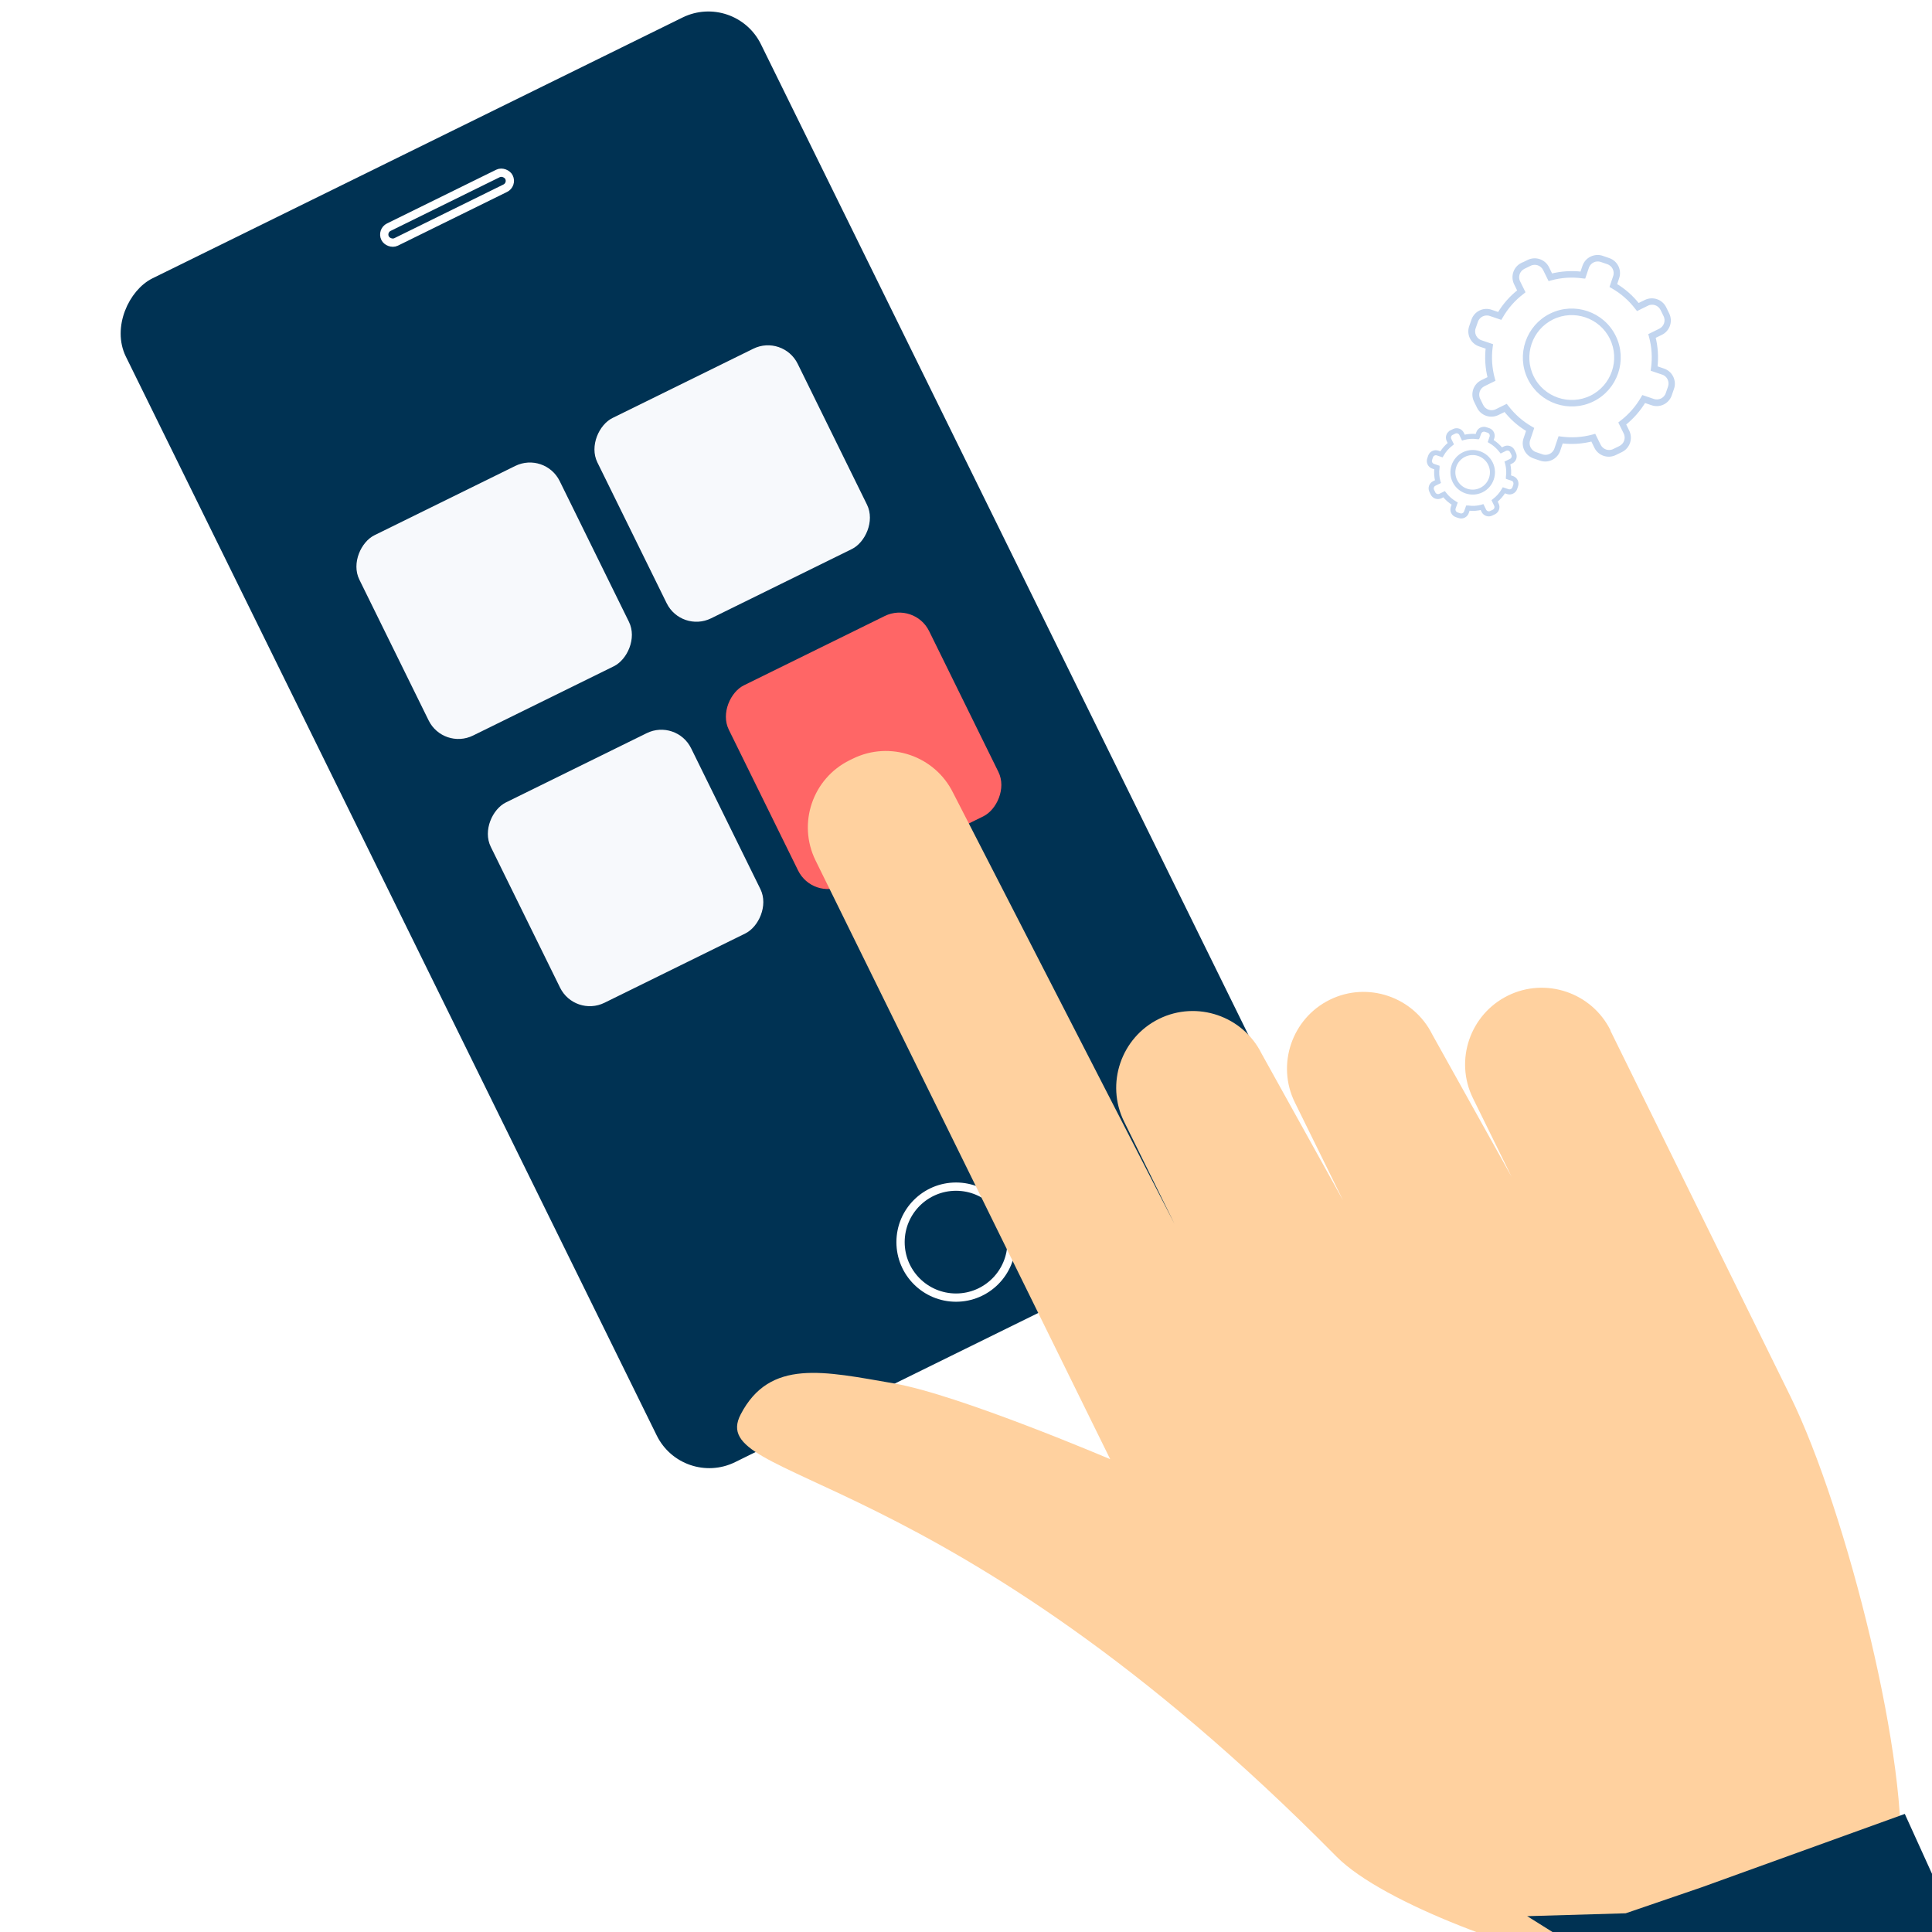 <?xml version="1.0" encoding="UTF-8"?><svg id="Layer_1" xmlns="http://www.w3.org/2000/svg" xmlns:xlink="http://www.w3.org/1999/xlink" viewBox="0 0 250 250"><defs><style>.cls-1,.cls-2{stroke:#fff;}.cls-1,.cls-2,.cls-3{stroke-width:1.07px;}.cls-1,.cls-2,.cls-3,.cls-4{stroke-miterlimit:10;}.cls-1,.cls-4{fill:none;}.cls-5{fill:#f7f9fc;}.cls-6,.cls-2,.cls-3{fill:#003253;}.cls-7{fill:#ffd19f;}.cls-8{fill:#f66;}.cls-9{filter:url(#drop-shadow-9);}.cls-10{filter:url(#drop-shadow-7);}.cls-11{filter:url(#drop-shadow-8);}.cls-3{stroke:#003253;}.cls-12{filter:url(#drop-shadow-11);}.cls-13{filter:url(#drop-shadow-10);}.cls-4{stroke:#c2d5ef;stroke-width:.5px;}</style><filter id="drop-shadow-7" filterUnits="userSpaceOnUse"><feOffset dx="4.29" dy="4.29"/><feGaussianBlur result="blur" stdDeviation="5.37"/><feFlood flood-color="#0078cc" flood-opacity=".2"/><feComposite in2="blur" operator="in"/><feComposite in="SourceGraphic"/></filter><filter id="drop-shadow-8" filterUnits="userSpaceOnUse"><feOffset dx="4.29" dy="4.29"/><feGaussianBlur result="blur-2" stdDeviation="5.37"/><feFlood flood-color="#0078cc" flood-opacity=".2"/><feComposite in2="blur-2" operator="in"/><feComposite in="SourceGraphic"/></filter><filter id="drop-shadow-9" filterUnits="userSpaceOnUse"><feOffset dx="1.86" dy="1.86"/><feGaussianBlur result="blur-3" stdDeviation="2.32"/><feFlood flood-color="#0078cc" flood-opacity=".2"/><feComposite in2="blur-3" operator="in"/><feComposite in="SourceGraphic"/></filter><filter id="drop-shadow-10" filterUnits="userSpaceOnUse"><feOffset dx="1.86" dy="1.86"/><feGaussianBlur result="blur-4" stdDeviation="2.32"/><feFlood flood-color="#0078cc" flood-opacity=".2"/><feComposite in2="blur-4" operator="in"/><feComposite in="SourceGraphic"/></filter><filter id="drop-shadow-11" filterUnits="userSpaceOnUse"><feOffset dx="0" dy="4.29"/><feGaussianBlur result="blur-5" stdDeviation="3.22"/><feFlood flood-color="#000" flood-opacity=".3"/><feComposite in2="blur-5" operator="in"/><feComposite in="SourceGraphic"/></filter></defs><g><g class="cls-10"><path class="cls-4" d="m192.7,29.96l.8-.39c.9-.44,1.99-.07,2.43.83l.48.98c1.31-.33,2.65-.42,3.99-.26l.32-.94c.16-.46.48-.83.92-1.04.44-.21.93-.25,1.38-.09l.84.29c.95.32,1.46,1.35,1.13,2.3l-.32.94c1.17.69,2.18,1.58,3.01,2.65l.98-.48c.9-.44,1.99-.07,2.43.83l.39.8c.44.9.07,1.99-.83,2.43l-.98.48c.34,1.31.42,2.66.26,4l1.03.35c.46.16.83.48,1.04.92s.25.93.09,1.38l-.29.84c-.32.95-1.35,1.46-2.3,1.13l-1.03-.35c-.69,1.16-1.58,2.17-2.64,3.01l.48.98c.44.9.07,1.99-.83,2.43l-.8.39c-.9.44-1.99.07-2.43-.83l-.48-.98c-1.32.34-2.67.43-4.02.26l-.38,1.13c-.32.95-1.35,1.46-2.3,1.13l-.84-.29c-.95-.32-1.46-1.35-1.13-2.3l.38-1.13c-1.17-.69-2.18-1.58-3.01-2.65l-.98.48c-.9.44-1.99.07-2.43-.83l-.39-.8c-.44-.9-.07-1.99.83-2.43l.98-.48c-.34-1.31-.42-2.66-.26-4l-1.03-.35c-.95-.32-1.46-1.35-1.13-2.3l.29-.84c.32-.95,1.35-1.46,2.3-1.13l1.03.35c.69-1.17,1.59-2.19,2.66-3.02l-.48-.98c-.44-.9-.07-1.99.83-2.43Zm7.94,1.54l-.14-.02c-1.39-.19-2.78-.1-4.13.27l-.14.04-.61-1.24c-.36-.73-1.24-1.03-1.96-.67l-.8.39c-.73.36-1.03,1.24-.67,1.96l.61,1.23-.11.09c-1.12.85-2.05,1.91-2.75,3.13l-.07.12-1.3-.44c-.77-.26-1.6.15-1.86.92l-.29.84c-.26.77.15,1.6.92,1.86l1.3.44-.02.14c-.19,1.39-.1,2.79.27,4.15l.04.14-1.24.61c-.73.36-1.03,1.24-.67,1.96l.39.8c.36.73,1.24,1.03,1.96.67l1.24-.61.09.11c.85,1.12,1.9,2.04,3.12,2.74l.12.07-.47,1.39c-.26.77.15,1.6.92,1.86l.84.29c.77.26,1.6-.15,1.86-.92l.47-1.39.14.02c1.4.19,2.8.1,4.16-.27l.14-.04.61,1.23c.36.73,1.24,1.03,1.96.67l.8-.39c.73-.36,1.03-1.24.67-1.96l-.61-1.24.11-.09c1.11-.85,2.03-1.9,2.73-3.11l.07-.12,1.3.44c.77.26,1.6-.15,1.86-.92l.29-.84c.13-.37.1-.77-.07-1.12s-.47-.62-.84-.74l-1.3-.44.02-.14c.19-1.39.1-2.79-.27-4.15l-.04-.14,1.24-.61c.73-.36,1.03-1.24.67-1.96l-.39-.8c-.36-.73-1.24-1.03-1.96-.67l-1.24.61-.09-.11c-.85-1.12-1.9-2.04-3.12-2.74l-.12-.07.41-1.21c.26-.77-.15-1.6-.92-1.86l-.84-.29c-.77-.26-1.6.15-1.86.92l-.41,1.21Z"/></g><g class="cls-11"><path class="cls-4" d="m196.41,36.51c3.01-1.48,6.67-.24,8.15,2.77,1.48,3.01.24,6.67-2.77,8.15-3.01,1.48-6.67.24-8.15-2.77s-.24-6.67,2.77-8.15Zm5.22,10.62c2.84-1.4,4.01-4.85,2.62-7.69s-4.85-4.01-7.69-2.62c-2.84,1.4-4.01,4.85-2.62,7.69s4.85,4.01,7.69,2.62Z"/></g></g><g><g class="cls-9"><path class="cls-4" d="m185.93,54.05l.35-.17c.39-.19.86-.03,1.05.36l.21.43c.57-.14,1.15-.18,1.73-.11l.14-.41c.07-.2.21-.36.4-.45s.4-.11.6-.04l.36.12c.41.14.63.59.49,1l-.14.41c.51.3.94.68,1.31,1.15l.42-.21c.39-.19.86-.03,1.05.36l.17.35c.19.39.03.86-.36,1.05l-.42.21c.15.57.18,1.15.11,1.73l.45.15c.2.07.36.21.45.4s.11.4.04.6l-.12.36c-.14.41-.59.63-1,.49l-.45-.15c-.3.5-.68.94-1.14,1.3l.21.43c.19.39.03.86-.36,1.05l-.35.17c-.39.19-.86.03-1.05-.36l-.21-.42c-.57.15-1.16.19-1.74.11l-.17.49c-.14.41-.59.63-1,.49l-.36-.12c-.41-.14-.63-.59-.49-1l.17-.49c-.51-.3-.94-.68-1.31-1.15l-.42.21c-.39.19-.86.03-1.05-.36l-.17-.35c-.19-.39-.03-.86.36-1.05l.42-.21c-.15-.57-.18-1.15-.11-1.73l-.45-.15c-.41-.14-.63-.59-.49-1l.12-.36c.14-.41.59-.63,1-.49l.45.15c.3-.51.69-.95,1.15-1.31l-.21-.42c-.19-.39-.03-.86.36-1.05Zm3.44.67h-.06c-.6-.09-1.2-.05-1.79.11l-.06.02-.26-.54c-.15-.31-.54-.44-.85-.29l-.35.17c-.31.15-.44.54-.29.85l.26.53-.05.04c-.49.37-.89.83-1.19,1.36l-.03.05-.56-.19c-.33-.11-.69.07-.81.4l-.12.36c-.11.33.07.69.4.81l.56.19v.06c-.09.6-.05,1.21.11,1.8l.02.06-.53.26c-.31.15-.44.54-.29.85l.17.35c.15.31.54.44.85.29l.53-.26.04.05c.37.48.82.88,1.35,1.19l.05.03-.21.6c-.11.33.07.69.4.81l.36.12c.33.11.69-.07.81-.4l.21-.6h.06c.61.09,1.21.05,1.8-.11l.06-.02.26.53c.15.31.54.44.85.29l.35-.17c.31-.15.44-.54.29-.85l-.26-.54.05-.04c.48-.37.88-.82,1.18-1.35l.03-.05.56.19c.33.11.69-.07.81-.4l.12-.36c.05-.16.04-.33-.03-.49s-.2-.27-.36-.32l-.56-.19v-.06c.09-.6.05-1.21-.11-1.8l-.02-.06.53-.26c.31-.15.44-.54.29-.85l-.17-.35c-.15-.31-.54-.44-.85-.29l-.53.26-.04-.05c-.37-.48-.82-.88-1.35-1.19l-.05-.03.18-.53c.11-.33-.07-.69-.4-.81l-.36-.12c-.33-.11-.69.07-.81.4l-.18.52Z"/></g><g class="cls-13"><path class="cls-4" d="m187.54,56.89c1.3-.64,2.89-.1,3.53,1.2s.1,2.89-1.2,3.53-2.89.1-3.53-1.2-.1-2.89,1.2-3.53Zm2.26,4.6c1.23-.61,1.74-2.1,1.13-3.33s-2.1-1.74-3.33-1.13c-1.23.61-1.74,2.1-1.13,3.33s2.1,1.74,3.33,1.13Z"/></g></g><g><rect class="cls-3" x="6.9" y="50.48" width="169.66" height="90.51" rx="7.04" ry="7.04" transform="translate(137.12 -28.84) rotate(63.8)"/><circle class="cls-1" cx="123.71" cy="160.73" r="7.18"/><rect class="cls-2" x="48.91" y="25.81" width="17.87" height="2.13" rx="1.06" ry="1.06" transform="translate(-5.92 28.3) rotate(-26.2)"/></g><rect class="cls-8" x="97.32" y="82.71" width="28.89" height="28.89" rx="4.29" ry="4.29" transform="translate(149.58 -46.02) rotate(63.8)"/><rect class="cls-5" x="66.52" y="97.87" width="28.89" height="28.89" rx="4.29" ry="4.29" transform="translate(145.98 -9.92) rotate(63.8)"/><rect class="cls-5" x="49.5" y="63.29" width="28.89" height="28.89" rx="4.29" ry="4.29" transform="translate(105.46 -13.96) rotate(63.8)"/><rect class="cls-5" x="80.3" y="48.13" width="28.89" height="28.89" rx="4.29" ry="4.29" transform="translate(109.06 -50.07) rotate(63.8)"/><g class="cls-12"><path class="cls-7" d="m208.38,129.06l23.28,47.3c7.31,14.85,15.63,48.18,14.13,61.43-.66,5.79-7.92,3.47-17.29,5.69-12.57,2.98-12.32,8.08-22.5,6.52-8-1.22-26.95-7.87-33.06-14.05-50.97-51.64-81.76-48.24-77.1-57.21,3.77-7.26,10.76-5.58,19.82-4.02,8.4,1.45,28,9.81,28,9.81l-38.13-77.48c-2.36-4.8-.38-10.61,4.42-12.97l.41-.2c4.8-2.36,10.61-.37,12.97,4.42l28.65,55.79-6.53-13.26c-2.41-4.9-.38-10.86,4.53-13.28,4.9-2.41,10.86-.38,13.28,4.52l10.53,18.97-6.24-12.68c-2.41-4.9-.38-10.86,4.52-13.28,4.91-2.42,10.86-.38,13.28,4.52l10.25,18.39-5-10.17c-2.42-4.91-.38-10.86,4.53-13.28,4.9-2.41,10.86-.39,13.28,4.52Z"/></g><polygon class="cls-6" points="200.89 250 197.62 247.95 210.36 247.58 220.15 244.23 246.48 234.72 251.25 245.22 250 250.29 200.89 250"/></svg>
